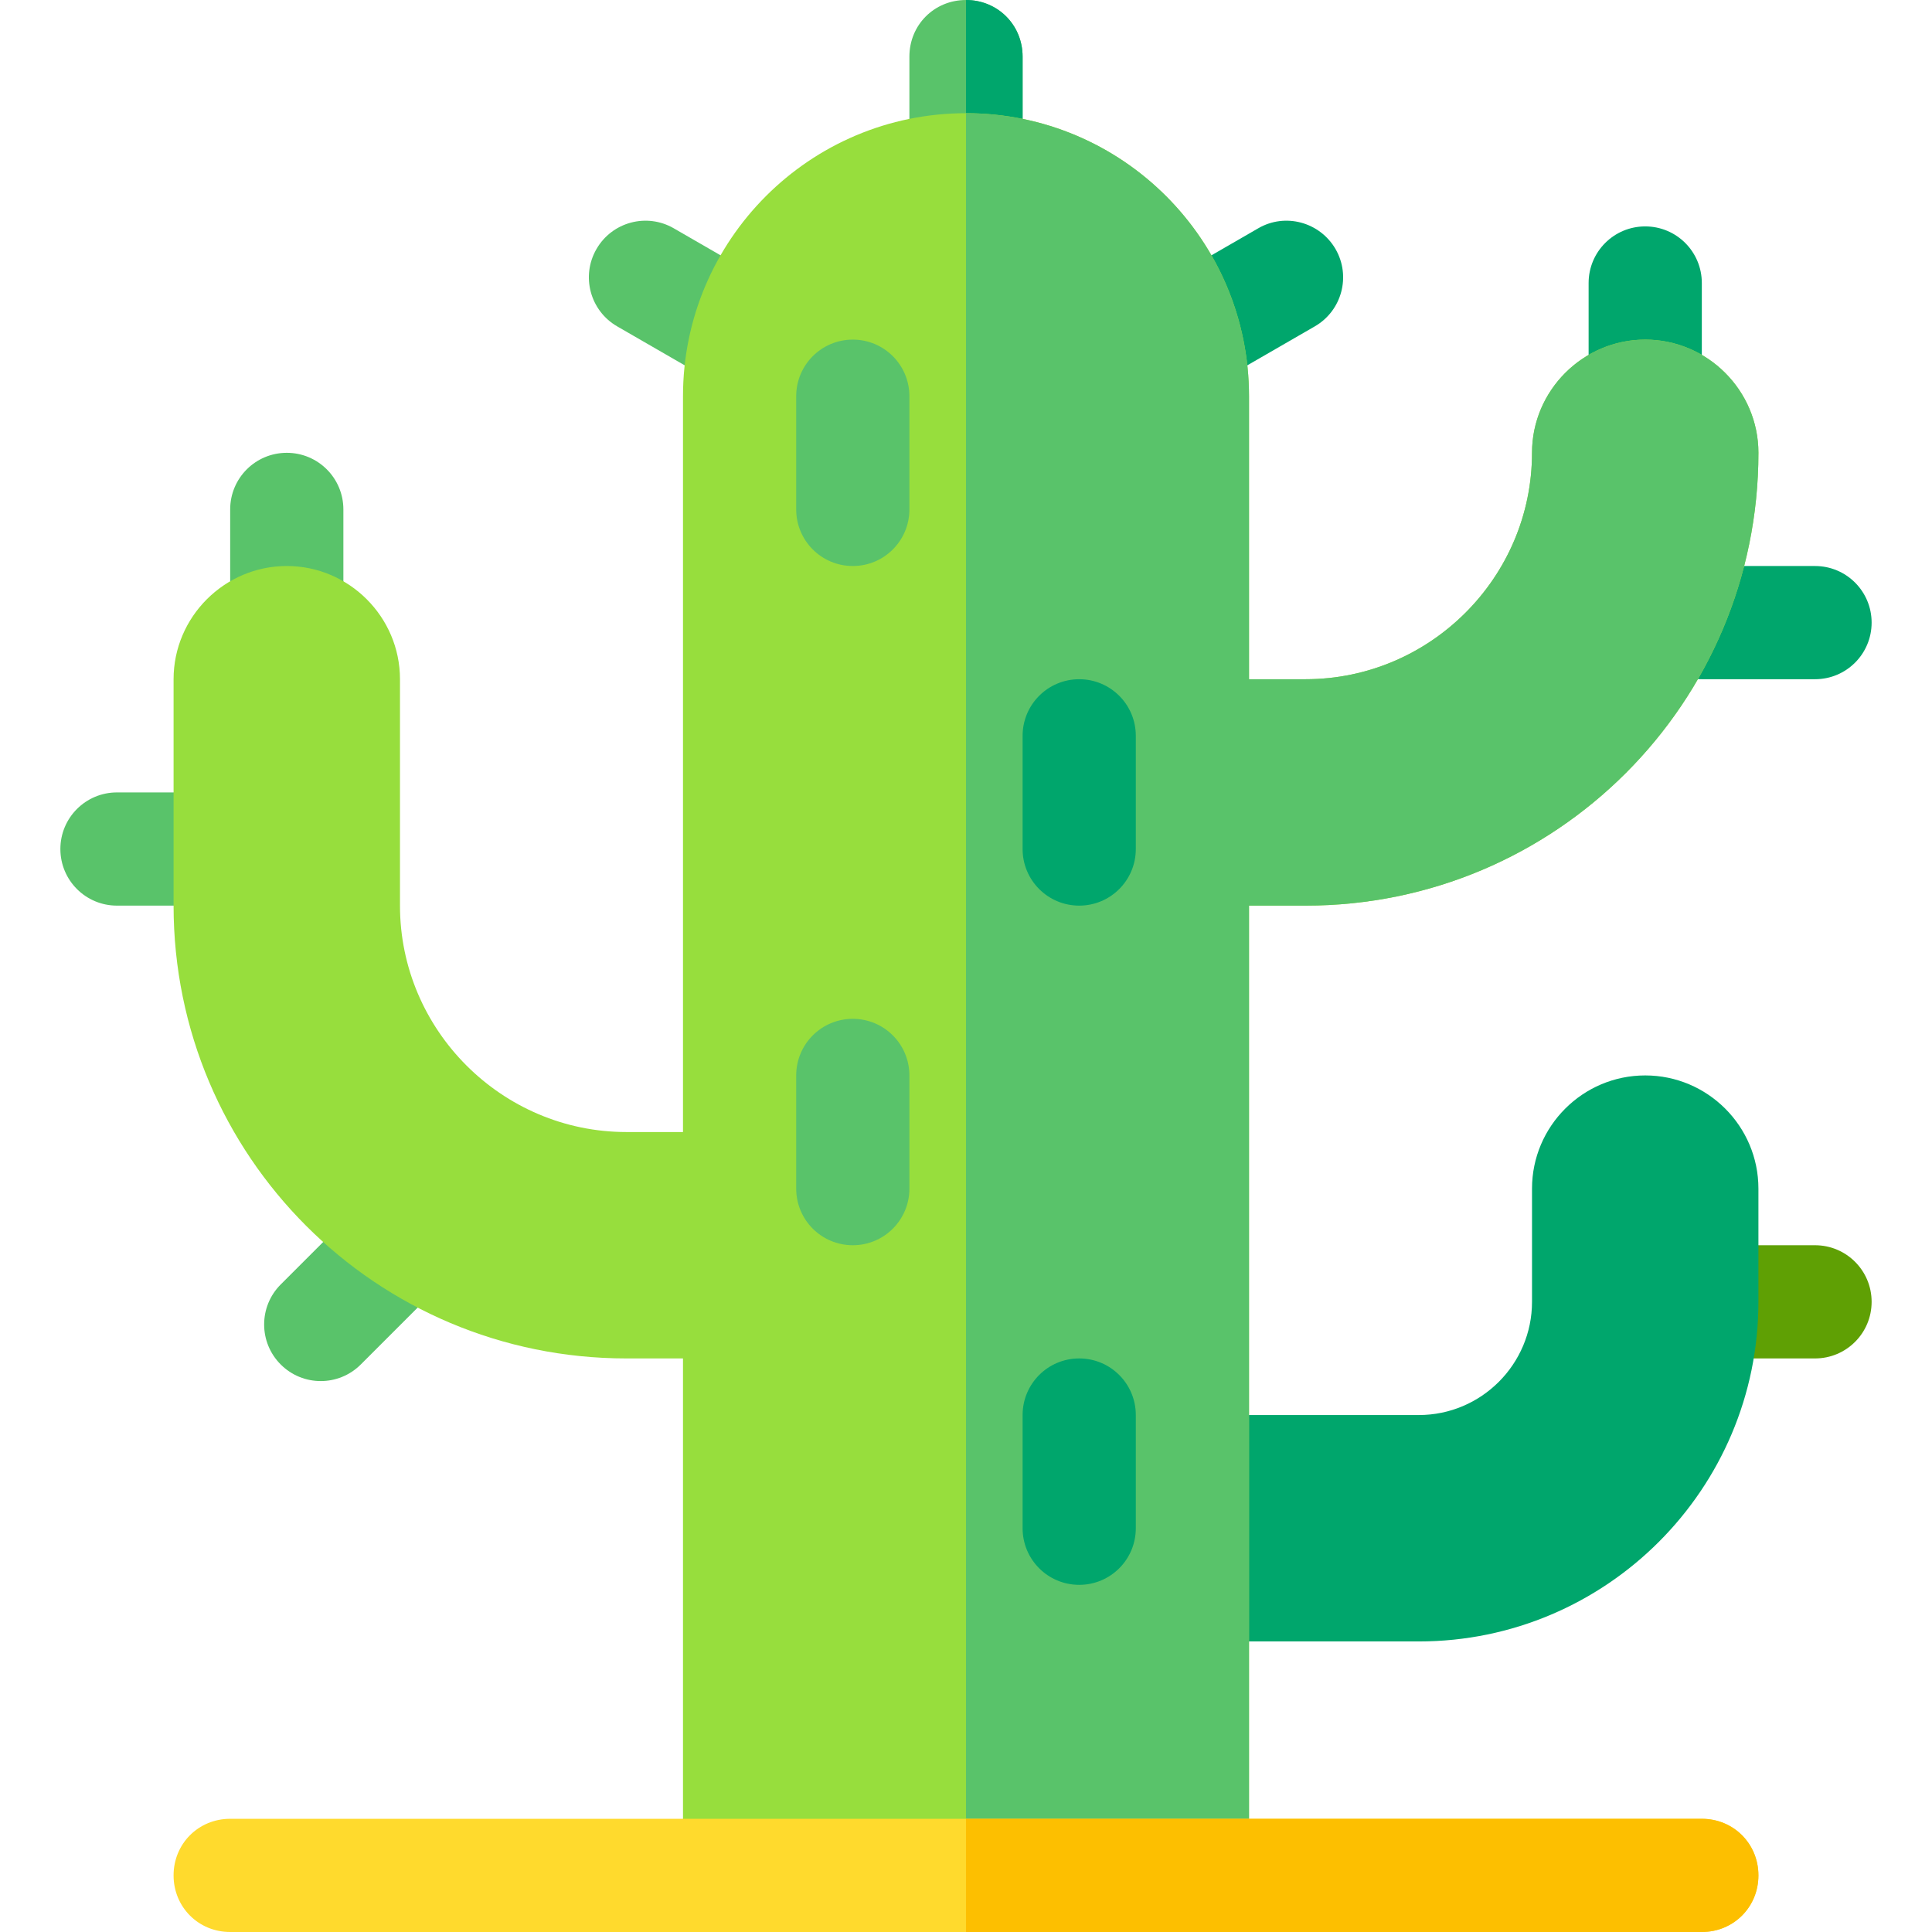 <svg enable-background="new 0 0 512 512" height="512" viewBox="0 0 512 512" width="512" xmlns="http://www.w3.org/2000/svg"><g fill="#59c36a"><path d="m76 180c-8.291 0-15-6.709-15-15v-30c0-8.291 6.709-15 15-15s15 6.709 15 15v30c0 8.291-6.709 15-15 15z"/><path d="m61 240h-30c-8.291 0-15-6.709-15-15s6.709-15 15-15h30c8.291 0 15 6.709 15 15s-6.709 15-15 15z"/><path d="m74.395 361.605c-5.859-5.859-5.859-15.352 0-21.211l20.142-20.142c5.859-5.859 15.352-5.859 21.211 0s5.859 15.352 0 21.211l-20.142 20.142c-5.86 5.86-15.352 5.86-21.211 0z"/></g><path d="m314.966 103.5c-5.186 0-10.225-2.695-13.008-7.5-4.146-7.178-1.685-16.348 5.493-20.493l25.986-15c7.134-4.16 16.318-1.685 20.493 5.493 4.146 7.178 1.685 16.348-5.493 20.493l-25.986 15c-2.358 1.362-4.936 2.007-7.485 2.007z" fill="#00a66c"/><path d="m197.034 103.5c-2.549 0-5.127-.645-7.485-2.007l-25.986-15c-7.178-4.146-9.639-13.315-5.493-20.493 4.131-7.178 13.315-9.653 20.493-5.493l25.986 15c7.178 4.146 9.639 13.315 5.493 20.493-2.783 4.805-7.822 7.5-13.008 7.5z" fill="#59c36a"/><path d="m271 15v30c0 8.399-6.599 15-15 15s-15-6.601-15-15v-30c0-8.401 6.599-15 15-15s15 6.599 15 15z" fill="#59c36a"/><g fill="#00a66c"><path d="m271 15v30c0 8.399-6.599 15-15 15v-60c8.401 0 15 6.599 15 15z"/><path d="m436 120c-8.291 0-15-6.709-15-15v-30c0-8.291 6.709-15 15-15s15 6.709 15 15v30c0 8.291-6.709 15-15 15z"/><path d="m481 180h-30c-8.291 0-15-6.709-15-15s6.709-15 15-15h30c8.291 0 15 6.709 15 15s-6.709 15-15 15z"/></g><path d="m481 360h-30c-8.291 0-15-6.709-15-15s6.709-15 15-15h30c8.291 0 15 6.709 15 15s-6.709 15-15 15z" fill="#5fa004"/><path d="m301 435v-60h75c16.538 0 30-13.462 30-30v-30c0-16.538 13.462-30 30-30s30 13.462 30 30v30c0 49.629-40.371 90-90 90z" fill="#00a66c"/><path d="m466 120c0 66.299-53.699 120-120 120h-15v257h-150v-137h-15c-66.301 0-120-53.701-120-120v-60c0-16.5 13.5-30 30-30s30 13.5 30 30v60c0 32.999 27.001 60 60 60h15v-195c0-41.4 33.6-75 75-75s75 33.6 75 75v75h15c32.999 0 60-27.001 60-60 0-16.5 13.5-30 30-30s30 13.5 30 30z" fill="#97de3d"/><path d="m466 120c0 66.299-53.699 120-120 120h-15v257h-75v-467c41.4 0 75 33.6 75 75v75h15c32.999 0 60-27.001 60-60 0-16.5 13.5-30 30-30s30 13.5 30 30z" fill="#59c36a"/><path d="m286 420c-8.291 0-15-6.709-15-15v-30c0-8.291 6.709-15 15-15s15 6.709 15 15v30c0 8.291-6.709 15-15 15z" fill="#00a66c"/><path d="m226 330c-8.291 0-15-6.709-15-15v-30c0-8.291 6.709-15 15-15s15 6.709 15 15v30c0 8.291-6.709 15-15 15z" fill="#59c36a"/><path d="m286 240c-8.291 0-15-6.709-15-15v-30c0-8.291 6.709-15 15-15s15 6.709 15 15v30c0 8.291-6.709 15-15 15z" fill="#00a66c"/><path d="m226 150c-8.291 0-15-6.709-15-15v-30c0-8.291 6.709-15 15-15s15 6.709 15 15v30c0 8.291-6.709 15-15 15z" fill="#59c36a"/><path d="m466 497c0 8.399-6.599 15-15 15h-390c-8.401 0-15-6.601-15-15 0-8.401 6.599-15 15-15h390c8.401 0 15 6.599 15 15z" fill="#ffda2d"/><path d="m466 497c0 8.399-6.599 15-15 15h-195v-30h195c8.401 0 15 6.599 15 15z" fill="#fdbf00"/></svg>